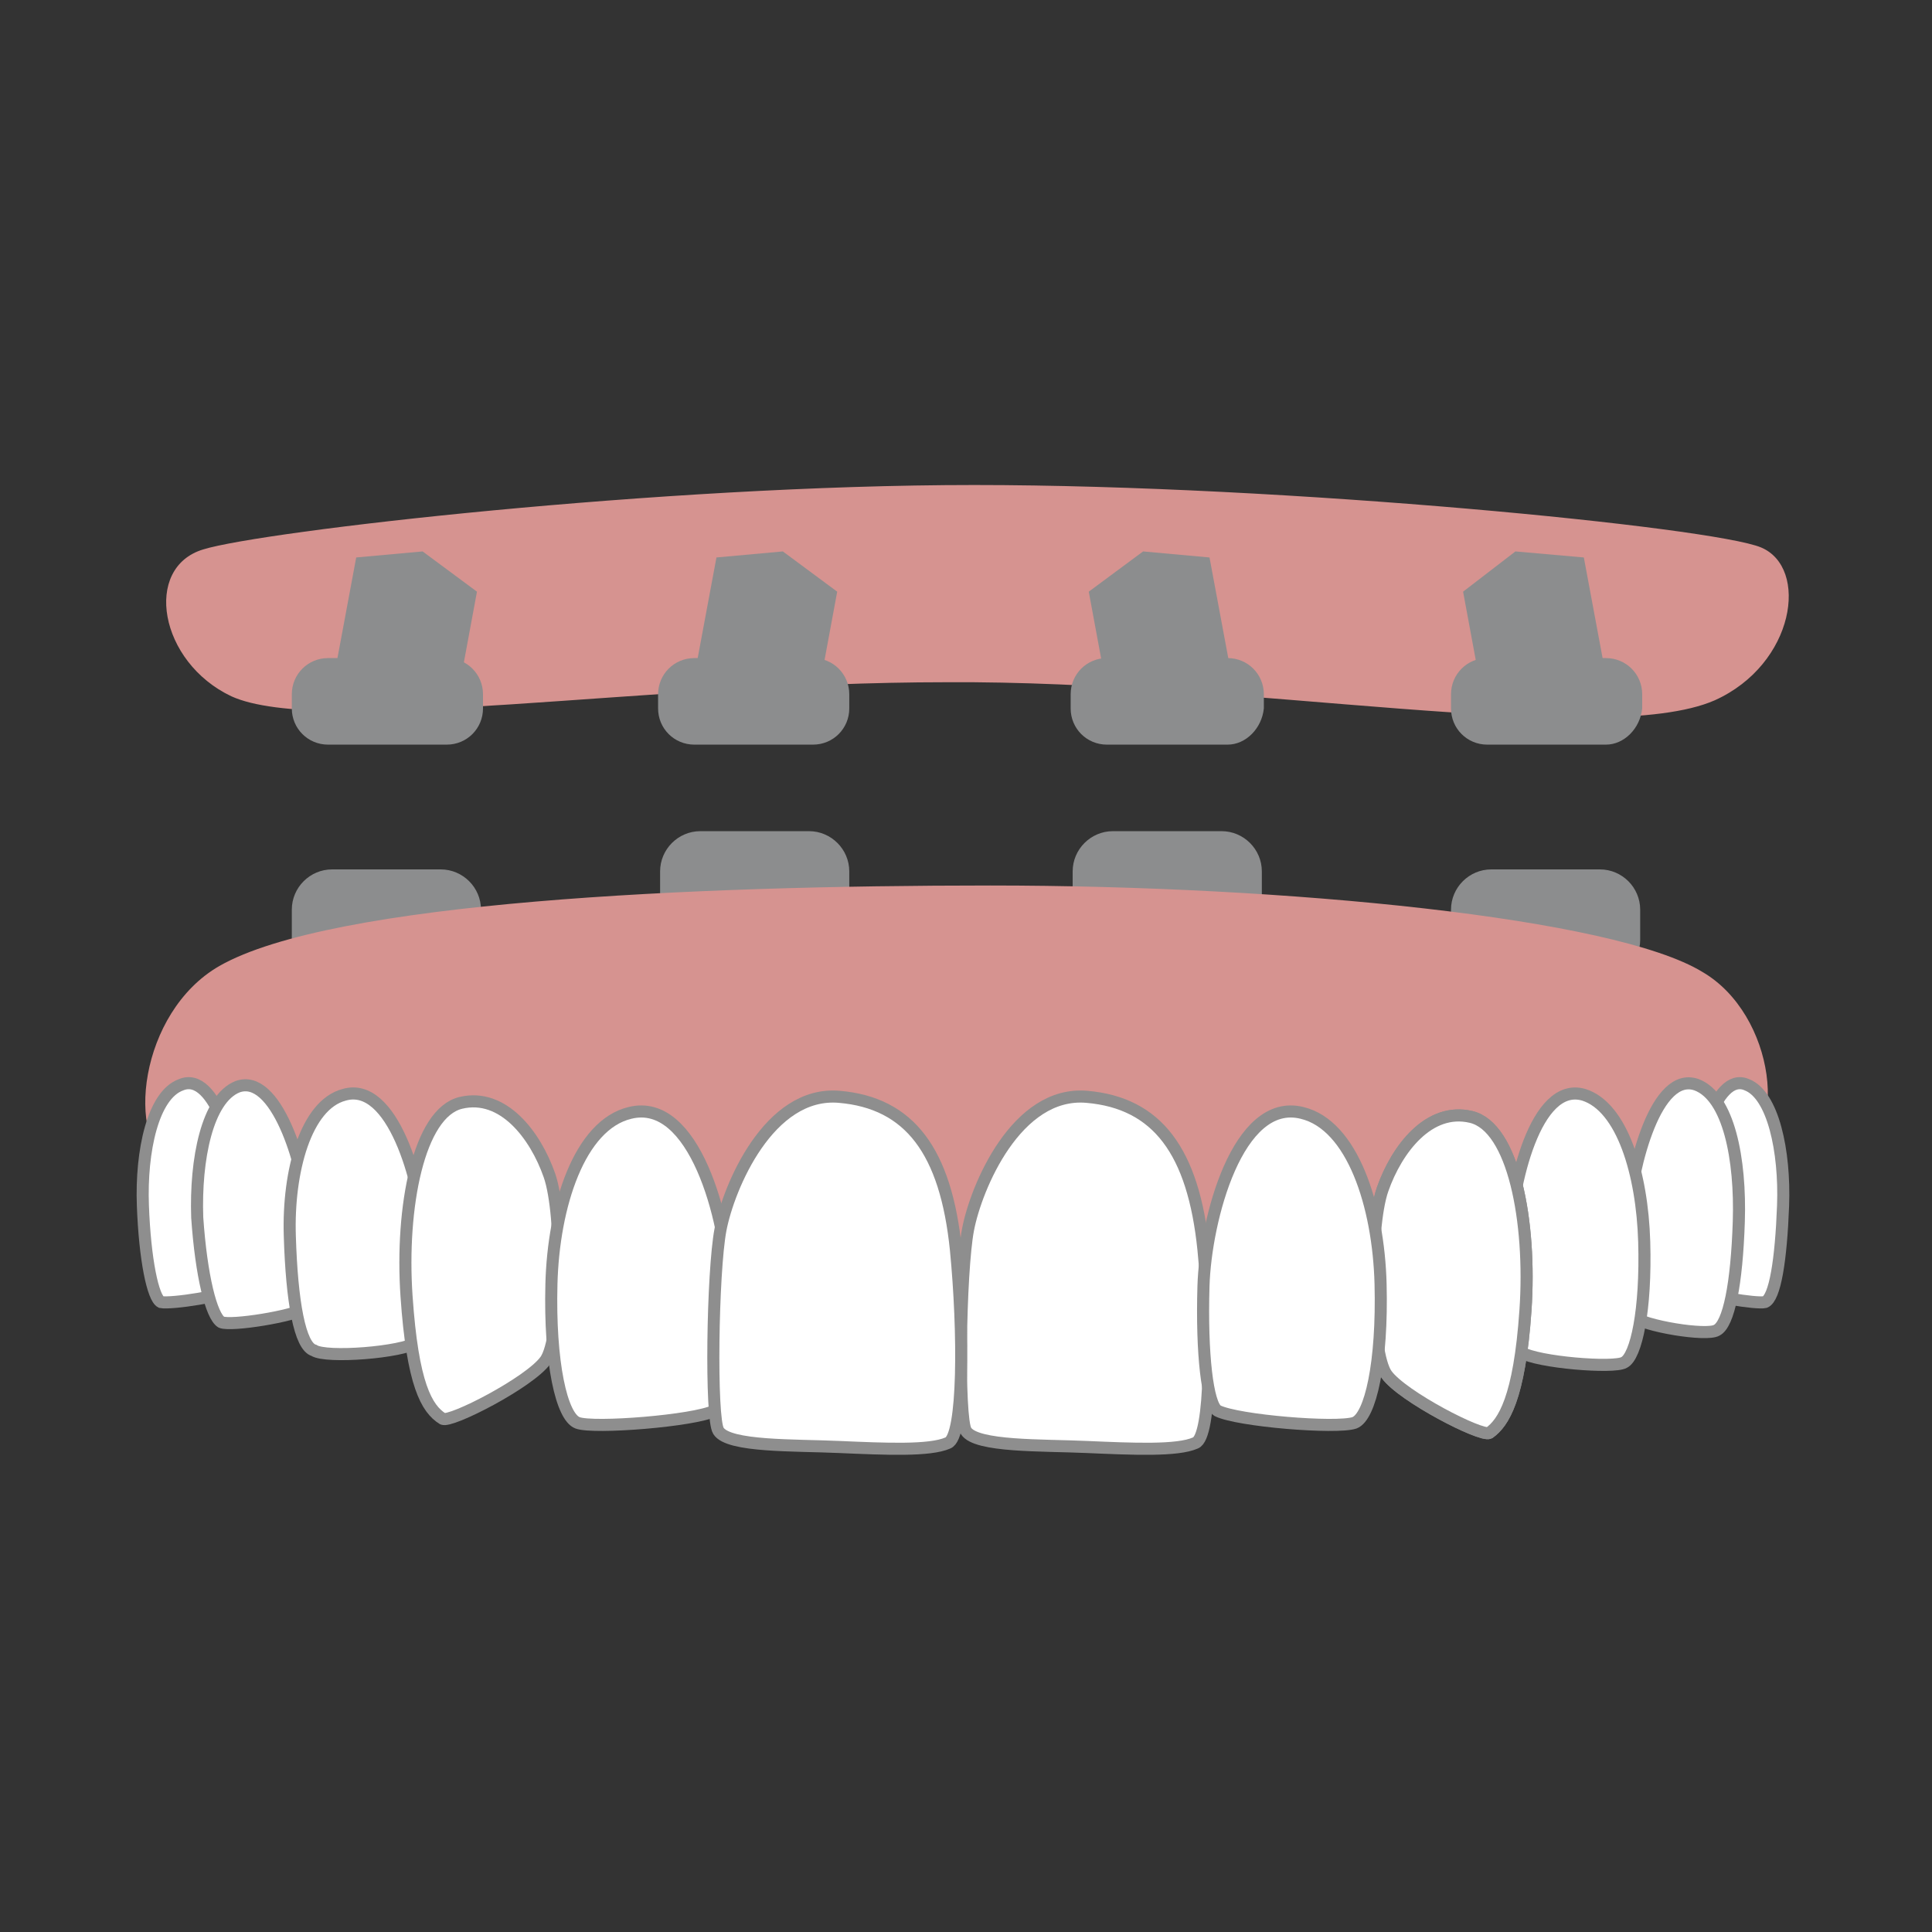 <svg xmlns="http://www.w3.org/2000/svg" xmlns:xlink="http://www.w3.org/1999/xlink" id="&#x5716;&#x5C64;_1" x="0px" y="0px" viewBox="0 0 96 96" style="enable-background:new 0 0 96 96;" xml:space="preserve"><rect x="0" y="0" width="96" height="96" fill="#333333" stroke="none"/><style type="text/css">	.st0{fill:#D69390;}	.st1{fill:#8E8E8E;}	.st2{fill:#FFFFFF;}	.st3{fill:none;stroke:#8E8E8E;stroke-width:0.535;stroke-miterlimit:10;}	.st4{fill:none;stroke:#8E8E8E;stroke-width:0.737;stroke-miterlimit:10;}	.st5{opacity:0.5;clip-path:url(#SVGID_00000136372657328089605270000016021637091989835165_);}	.st6{opacity:0;fill:#FFFFFF;stroke:#8E8E8E;stroke-width:0.6;stroke-miterlimit:10;}	.st7{fill:#FFFFFF;stroke:#8E8E8E;stroke-width:0.6;stroke-miterlimit:10;}	.st8{fill:#A5A5A6;}	.st9{fill:#D5D5D6;}	.st10{fill:#BBBBBB;}	.st11{fill:#7A7E83;}	.st12{fill:#AAAAAA;}	.st13{fill:#989A9C;}	.st14{fill:#7A7C7F;}	.st15{fill:#575B5F;}	.st16{fill:#FFFFFF;stroke:#8E8E8E;stroke-width:0.456;stroke-miterlimit:10;}	.st17{fill:#FFF7E6;stroke:#8E8E8E;stroke-width:0.6;stroke-miterlimit:10;}	.st18{fill:#D69390;stroke:#8E8E8E;stroke-width:0.6;stroke-miterlimit:10;}	.st19{fill:#8C8D8E;}	.st20{fill:none;stroke:#8E8E8E;stroke-width:0.6;stroke-miterlimit:10;}	.st21{fill:#DDDDDD;}	.st22{fill:#606060;}</style><g>	<g>		<path class="st19" d="M21.9,48.7h-5.4c-1.1,0-2-0.9-2-2v-1.5c0-1.1,0.9-2,2-2h5.4c1.1,0,2,0.9,2,2v1.5   C24,47.8,23.1,48.7,21.9,48.7z"></path>		<path class="st19" d="M79.5,48.7h-5.4c-1.1,0-2-0.9-2-2v-1.5c0-1.1,0.9-2,2-2h5.4c1.1,0,2,0.9,2,2v1.5   C81.5,47.8,80.6,48.7,79.5,48.7z"></path>	</g>	<g>		<path class="st19" d="M40.2,46.8h-5.4c-1.1,0-2-0.9-2-2v-1.5c0-1.1,0.9-2,2-2h5.4c1.1,0,2,0.9,2,2v1.5   C42.2,45.9,41.3,46.8,40.2,46.8z"></path>		<path class="st19" d="M60.7,46.8h-5.4c-1.1,0-2-0.9-2-2v-1.5c0-1.1,0.9-2,2-2h5.4c1.1,0,2,0.9,2,2v1.5   C62.7,45.9,61.8,46.8,60.7,46.8z"></path>	</g>	<g>		<g>			<defs>				<path id="SVGID_00000013898578100782215850000015413046171672860095_" d="M10.9,48c-4,2.3-4.7,8.7-2.3,10c2.4,1.3,23.5,4,39.1,4     c15.6,0,35.4-3,38.3-4.2c3-1.2,2.2-7.4-1.4-9.5C80.2,45.6,63.9,44,49.2,44C34.4,44,16.5,44.8,10.9,48z"></path>			</defs>			<use xlink:href="#SVGID_00000013898578100782215850000015413046171672860095_" style="overflow:visible;fill:#D69390;"></use>			<clipPath id="SVGID_00000182505731982774486710000016191816222190356867_">				<use xlink:href="#SVGID_00000013898578100782215850000015413046171672860095_" style="overflow:visible;"></use>			</clipPath>		</g>		<g>			<defs>				<path id="SVGID_00000044865607574143981260000008530054487661686674_" d="M85.2,34.8c4-1.8,4.7-6.6,2.3-7.6     c-2.4-1-23.5-3.1-39.1-3.1c-15.6,0-35.4,2.3-38.3,3.2c-3,0.9-2.2,5.6,1.4,7.3c4.4,2,20.8-0.7,35.5-0.7     C61.7,33.8,79.7,37.2,85.2,34.8z"></path>			</defs>			<use xlink:href="#SVGID_00000044865607574143981260000008530054487661686674_" style="overflow:visible;fill:#D69390;"></use>			<clipPath id="SVGID_00000019640774775573309100000009463313387022323363_">				<use xlink:href="#SVGID_00000044865607574143981260000008530054487661686674_" style="overflow:visible;"></use>			</clipPath>		</g>		<g>			<g>				<defs>					<path id="SVGID_00000085958820214117637710000007843341728672082563_" d="M84.2,64c-0.3-0.2-0.4-2-0.2-4.3      c0.2-2.3,1.2-6.5,2.8-5.8c1.3,0.5,1.9,3.3,1.8,6c-0.1,2.7-0.4,4.6-0.9,4.8C87.3,64.8,84.7,64.4,84.2,64z"></path>				</defs>				<use xlink:href="#SVGID_00000085958820214117637710000007843341728672082563_" style="overflow:visible;fill:#FFFFFF;"></use>				<clipPath id="SVGID_00000082362596463583415950000017835132306378227885_">					<use xlink:href="#SVGID_00000085958820214117637710000007843341728672082563_" style="overflow:visible;"></use>				</clipPath>									<use xlink:href="#SVGID_00000085958820214117637710000007843341728672082563_" style="overflow:visible;fill:none;stroke:#8E8E8E;stroke-width:0.6;stroke-miterlimit:10;"></use>			</g>		</g>		<g>			<g>				<defs>					<path id="SVGID_00000135665485837905479310000013726170499762070448_" d="M81.1,65.4c-0.3-0.2-0.4-2.3-0.2-4.9      c0.2-2.6,1.4-7.3,3.4-6.6c1.6,0.6,2.2,3.7,2.1,6.8c-0.1,3.1-0.5,5.1-1.1,5.4C84.8,66.4,81.7,65.9,81.1,65.4z"></path>				</defs>				<use xlink:href="#SVGID_00000135665485837905479310000013726170499762070448_" style="overflow:visible;fill:#FFFFFF;"></use>				<clipPath id="SVGID_00000046309308624563090100000006486408886109184441_">					<use xlink:href="#SVGID_00000135665485837905479310000013726170499762070448_" style="overflow:visible;"></use>				</clipPath>									<use xlink:href="#SVGID_00000135665485837905479310000013726170499762070448_" style="overflow:visible;fill:none;stroke:#8E8E8E;stroke-width:0.6;stroke-miterlimit:10;"></use>			</g>		</g>		<g>			<g>				<defs>					<path id="SVGID_00000078016945536364547160000009128048986962908860_" d="M75.6,67.2c-0.4-0.2-0.6-2.5-0.6-5.4      c0.1-2.9,1.3-8.1,3.7-7.4c1.9,0.6,2.9,3.9,3,7.3c0.1,3.4-0.4,5.7-1,6C80.2,68,76.4,67.7,75.6,67.2z"></path>				</defs>				<use xlink:href="#SVGID_00000078016945536364547160000009128048986962908860_" style="overflow:visible;fill:#FFFFFF;"></use>				<clipPath id="SVGID_00000094586821349775181260000004494271068385127342_">					<use xlink:href="#SVGID_00000078016945536364547160000009128048986962908860_" style="overflow:visible;"></use>				</clipPath>									<use xlink:href="#SVGID_00000078016945536364547160000009128048986962908860_" style="overflow:visible;fill:none;stroke:#8E8E8E;stroke-width:0.6;stroke-miterlimit:10;"></use>			</g>		</g>		<g>			<path class="st7" d="M74,71.2c-0.4,0.2-4.3-1.8-5.1-2.9c-0.8-1.1-0.9-7.2-0.2-9.2c0.7-2,2.3-4.1,4.4-3.6c2.1,0.5,3,5.2,2.7,9.6    C75.5,69.5,74.7,70.7,74,71.2z"></path>			<g>				<defs>					<path id="SVGID_00000149343105466941176290000011656816470473334967_" d="M74,71.2c-0.4,0.2-4.3-1.8-5.1-2.9      c-0.8-1.1-0.9-7.2-0.2-9.2c0.7-2,2.3-4.1,4.4-3.6c2.1,0.5,3,5.2,2.7,9.6C75.5,69.5,74.7,70.7,74,71.2z"></path>				</defs>				<use xlink:href="#SVGID_00000149343105466941176290000011656816470473334967_" style="overflow:visible;fill:#FFFFFF;"></use>				<clipPath id="SVGID_00000137848667257671042030000004852953253732681395_">					<use xlink:href="#SVGID_00000149343105466941176290000011656816470473334967_" style="overflow:visible;"></use>				</clipPath>									<use xlink:href="#SVGID_00000149343105466941176290000011656816470473334967_" style="overflow:visible;fill:none;stroke:#8E8E8E;stroke-width:0.6;stroke-miterlimit:10;"></use>			</g>		</g>		<g>			<g>				<defs>					<path id="SVGID_00000161618231214848355510000005497682694266680508_" d="M48,71.1c-0.4-0.6-0.3-7.9,0.1-10      c0.4-2.1,2.4-6.9,5.9-6.6c3.5,0.3,5.3,2.7,5.8,7.6c0.4,4.1,0.4,9.3-0.4,9.6c-0.9,0.4-3.1,0.3-5.4,0.2      C51.8,71.8,48.5,71.9,48,71.1z"></path>				</defs>				<use xlink:href="#SVGID_00000161618231214848355510000005497682694266680508_" style="overflow:visible;fill:#FFFFFF;"></use>				<clipPath id="SVGID_00000127012215147876281500000005195529807481666703_">					<use xlink:href="#SVGID_00000161618231214848355510000005497682694266680508_" style="overflow:visible;"></use>				</clipPath>									<use xlink:href="#SVGID_00000161618231214848355510000005497682694266680508_" style="overflow:visible;fill:none;stroke:#8E8E8E;stroke-width:0.6;stroke-miterlimit:10;"></use>			</g>		</g>		<g>			<g>				<defs>					<path id="SVGID_00000047036050203724918430000000706715409575825572_" d="M60.5,70.1c-0.5-0.3-0.8-2.8-0.7-6.2      c0.1-3.3,1.7-9.4,4.9-8.6c2.5,0.6,3.8,4.6,3.9,8.5c0.1,3.9-0.5,6.6-1.3,6.9C66.4,71,61.5,70.6,60.5,70.1z"></path>				</defs>				<use xlink:href="#SVGID_00000047036050203724918430000000706715409575825572_" style="overflow:visible;fill:#FFFFFF;"></use>				<clipPath id="SVGID_00000116204960555008343550000016723437799905782662_">					<use xlink:href="#SVGID_00000047036050203724918430000000706715409575825572_" style="overflow:visible;"></use>				</clipPath>									<use xlink:href="#SVGID_00000047036050203724918430000000706715409575825572_" style="overflow:visible;fill:none;stroke:#8E8E8E;stroke-width:0.6;stroke-miterlimit:10;"></use>			</g>		</g>		<g>			<g>				<defs>					<path id="SVGID_00000106106410218877614220000003351641492801758889_" d="M11.8,64c0.3-0.2,0.4-2,0.2-4.3      c-0.2-2.3-1.3-6.5-3-5.8c-1.4,0.5-2,3.3-1.9,6c0.1,2.7,0.5,4.6,0.9,4.8C8.5,64.8,11.2,64.4,11.8,64z"></path>				</defs>				<use xlink:href="#SVGID_00000106106410218877614220000003351641492801758889_" style="overflow:visible;fill:#FFFFFF;"></use>				<clipPath id="SVGID_00000074434841256232992430000014360102176947645574_">					<use xlink:href="#SVGID_00000106106410218877614220000003351641492801758889_" style="overflow:visible;"></use>				</clipPath>									<use xlink:href="#SVGID_00000106106410218877614220000003351641492801758889_" style="overflow:visible;fill:none;stroke:#8E8E8E;stroke-width:0.6;stroke-miterlimit:10;"></use>			</g>		</g>		<g>			<g>				<defs>					<path id="SVGID_00000165197726274784657140000014019531145911633046_" d="M15.2,65c0.3-0.2,0.4-2.2,0.1-4.7      c-0.2-2.5-1.6-7-3.5-6.3c-1.5,0.6-2.1,3.6-2,6.5c0.2,2.9,0.7,4.9,1.2,5.2C11.5,65.9,14.6,65.4,15.2,65z"></path>				</defs>				<use xlink:href="#SVGID_00000165197726274784657140000014019531145911633046_" style="overflow:visible;fill:#FFFFFF;"></use>				<clipPath id="SVGID_00000021094750856449350300000008471529998427516051_">					<use xlink:href="#SVGID_00000165197726274784657140000014019531145911633046_" style="overflow:visible;"></use>				</clipPath>									<use xlink:href="#SVGID_00000165197726274784657140000014019531145911633046_" style="overflow:visible;fill:none;stroke:#8E8E8E;stroke-width:0.6;stroke-miterlimit:10;"></use>			</g>		</g>		<g>			<g>				<defs>					<path id="SVGID_00000133488312511955508080000017042246033215522460_" d="M20.7,66.7c0.4-0.2,0.6-2.4,0.4-5.2      c-0.2-2.8-1.6-7.8-4-7.1c-1.9,0.5-2.8,3.8-2.7,7c0.1,3.3,0.5,5.5,1.2,5.7C16.2,67.5,20,67.2,20.7,66.7z"></path>				</defs>				<use xlink:href="#SVGID_00000133488312511955508080000017042246033215522460_" style="overflow:visible;fill:#FFFFFF;"></use>				<clipPath id="SVGID_00000091702501544261321840000007662058994477469323_">					<use xlink:href="#SVGID_00000133488312511955508080000017042246033215522460_" style="overflow:visible;"></use>				</clipPath>									<use xlink:href="#SVGID_00000133488312511955508080000017042246033215522460_" style="overflow:visible;fill:none;stroke:#8E8E8E;stroke-width:0.6;stroke-miterlimit:10;"></use>			</g>		</g>		<g>			<path class="st7" d="M22,70.5c0.4,0.2,4.3-1.8,5.1-2.9c0.8-1.1,0.9-7.2,0.2-9.2c-0.7-2-2.3-4.1-4.4-3.6c-2.1,0.5-3,5.2-2.7,9.6    C20.5,68.8,21.2,70,22,70.5z"></path>		</g>		<g>			<g>				<defs>					<path id="SVGID_00000021120894423209561070000016152616867959291326_" d="M35.5,70.1c0.5-0.3,0.8-2.8,0.7-6.2      c-0.1-3.3-1.7-9.4-4.9-8.6c-2.5,0.6-3.8,4.6-3.9,8.5c-0.1,3.9,0.5,6.6,1.3,6.9C29.5,71,34.5,70.6,35.5,70.1z"></path>				</defs>				<use xlink:href="#SVGID_00000021120894423209561070000016152616867959291326_" style="overflow:visible;fill:#FFFFFF;"></use>				<clipPath id="SVGID_00000155119226888703789680000003542435017535773357_">					<use xlink:href="#SVGID_00000021120894423209561070000016152616867959291326_" style="overflow:visible;"></use>				</clipPath>									<use xlink:href="#SVGID_00000021120894423209561070000016152616867959291326_" style="overflow:visible;fill:none;stroke:#8E8E8E;stroke-width:0.6;stroke-miterlimit:10;"></use>			</g>		</g>		<g>			<g>				<defs>					<path id="SVGID_00000046334108522056955170000012998876520965934758_" d="M35.7,71.1c-0.4-0.6-0.3-7.9,0.1-10      c0.4-2.1,2.4-6.9,5.9-6.6c3.5,0.3,5.3,2.7,5.8,7.6c0.4,4.1,0.4,9.3-0.4,9.6c-0.9,0.4-3.1,0.3-5.4,0.2      C39.5,71.8,36.2,71.9,35.7,71.1z"></path>				</defs>				<use xlink:href="#SVGID_00000046334108522056955170000012998876520965934758_" style="overflow:visible;fill:#FFFFFF;"></use>				<clipPath id="SVGID_00000001657447261135131390000005615420923073752717_">					<use xlink:href="#SVGID_00000046334108522056955170000012998876520965934758_" style="overflow:visible;"></use>				</clipPath>									<use xlink:href="#SVGID_00000046334108522056955170000012998876520965934758_" style="overflow:visible;fill:none;stroke:#8E8E8E;stroke-width:0.6;stroke-miterlimit:10;"></use>			</g>		</g>	</g>	<polyline class="st19" points="16.6,33.6 17.7,27.7 21,27.4 23.7,29.4 22.7,34.8  "></polyline>	<polyline class="st19" points="79.8,33.6 78.7,27.7 75.3,27.4 72.7,29.4 73.7,34.8  "></polyline>	<polyline class="st19" points="61.2,33.6 60.1,27.7 56.8,27.4 54.1,29.4 55.1,34.8  "></polyline>	<polyline class="st19" points="34.5,33.6 35.6,27.7 38.9,27.4 41.6,29.4 40.6,34.8  "></polyline>	<path class="st19" d="M40.4,37h-5.9c-1,0-1.8-0.8-1.8-1.8v-0.7c0-1,0.8-1.8,1.8-1.8h5.9c1,0,1.8,0.8,1.8,1.8v0.7  C42.2,36.2,41.4,37,40.4,37z"></path>	<path class="st19" d="M22.2,37h-5.9c-1,0-1.8-0.8-1.8-1.8v-0.7c0-1,0.8-1.8,1.8-1.8h5.9c1,0,1.8,0.8,1.8,1.8v0.7  C24,36.2,23.2,37,22.2,37z"></path>	<path class="st19" d="M61,37H55c-1,0-1.8-0.8-1.8-1.8v-0.7c0-1,0.8-1.8,1.8-1.8H61c1,0,1.8,0.8,1.8,1.8v0.7  C62.7,36.2,61.9,37,61,37z"></path>	<path class="st19" d="M79.8,37h-5.9c-1,0-1.8-0.8-1.8-1.8v-0.7c0-1,0.8-1.8,1.8-1.8h5.9c1,0,1.8,0.8,1.8,1.8v0.7  C81.5,36.2,80.7,37,79.8,37z"></path></g></svg>